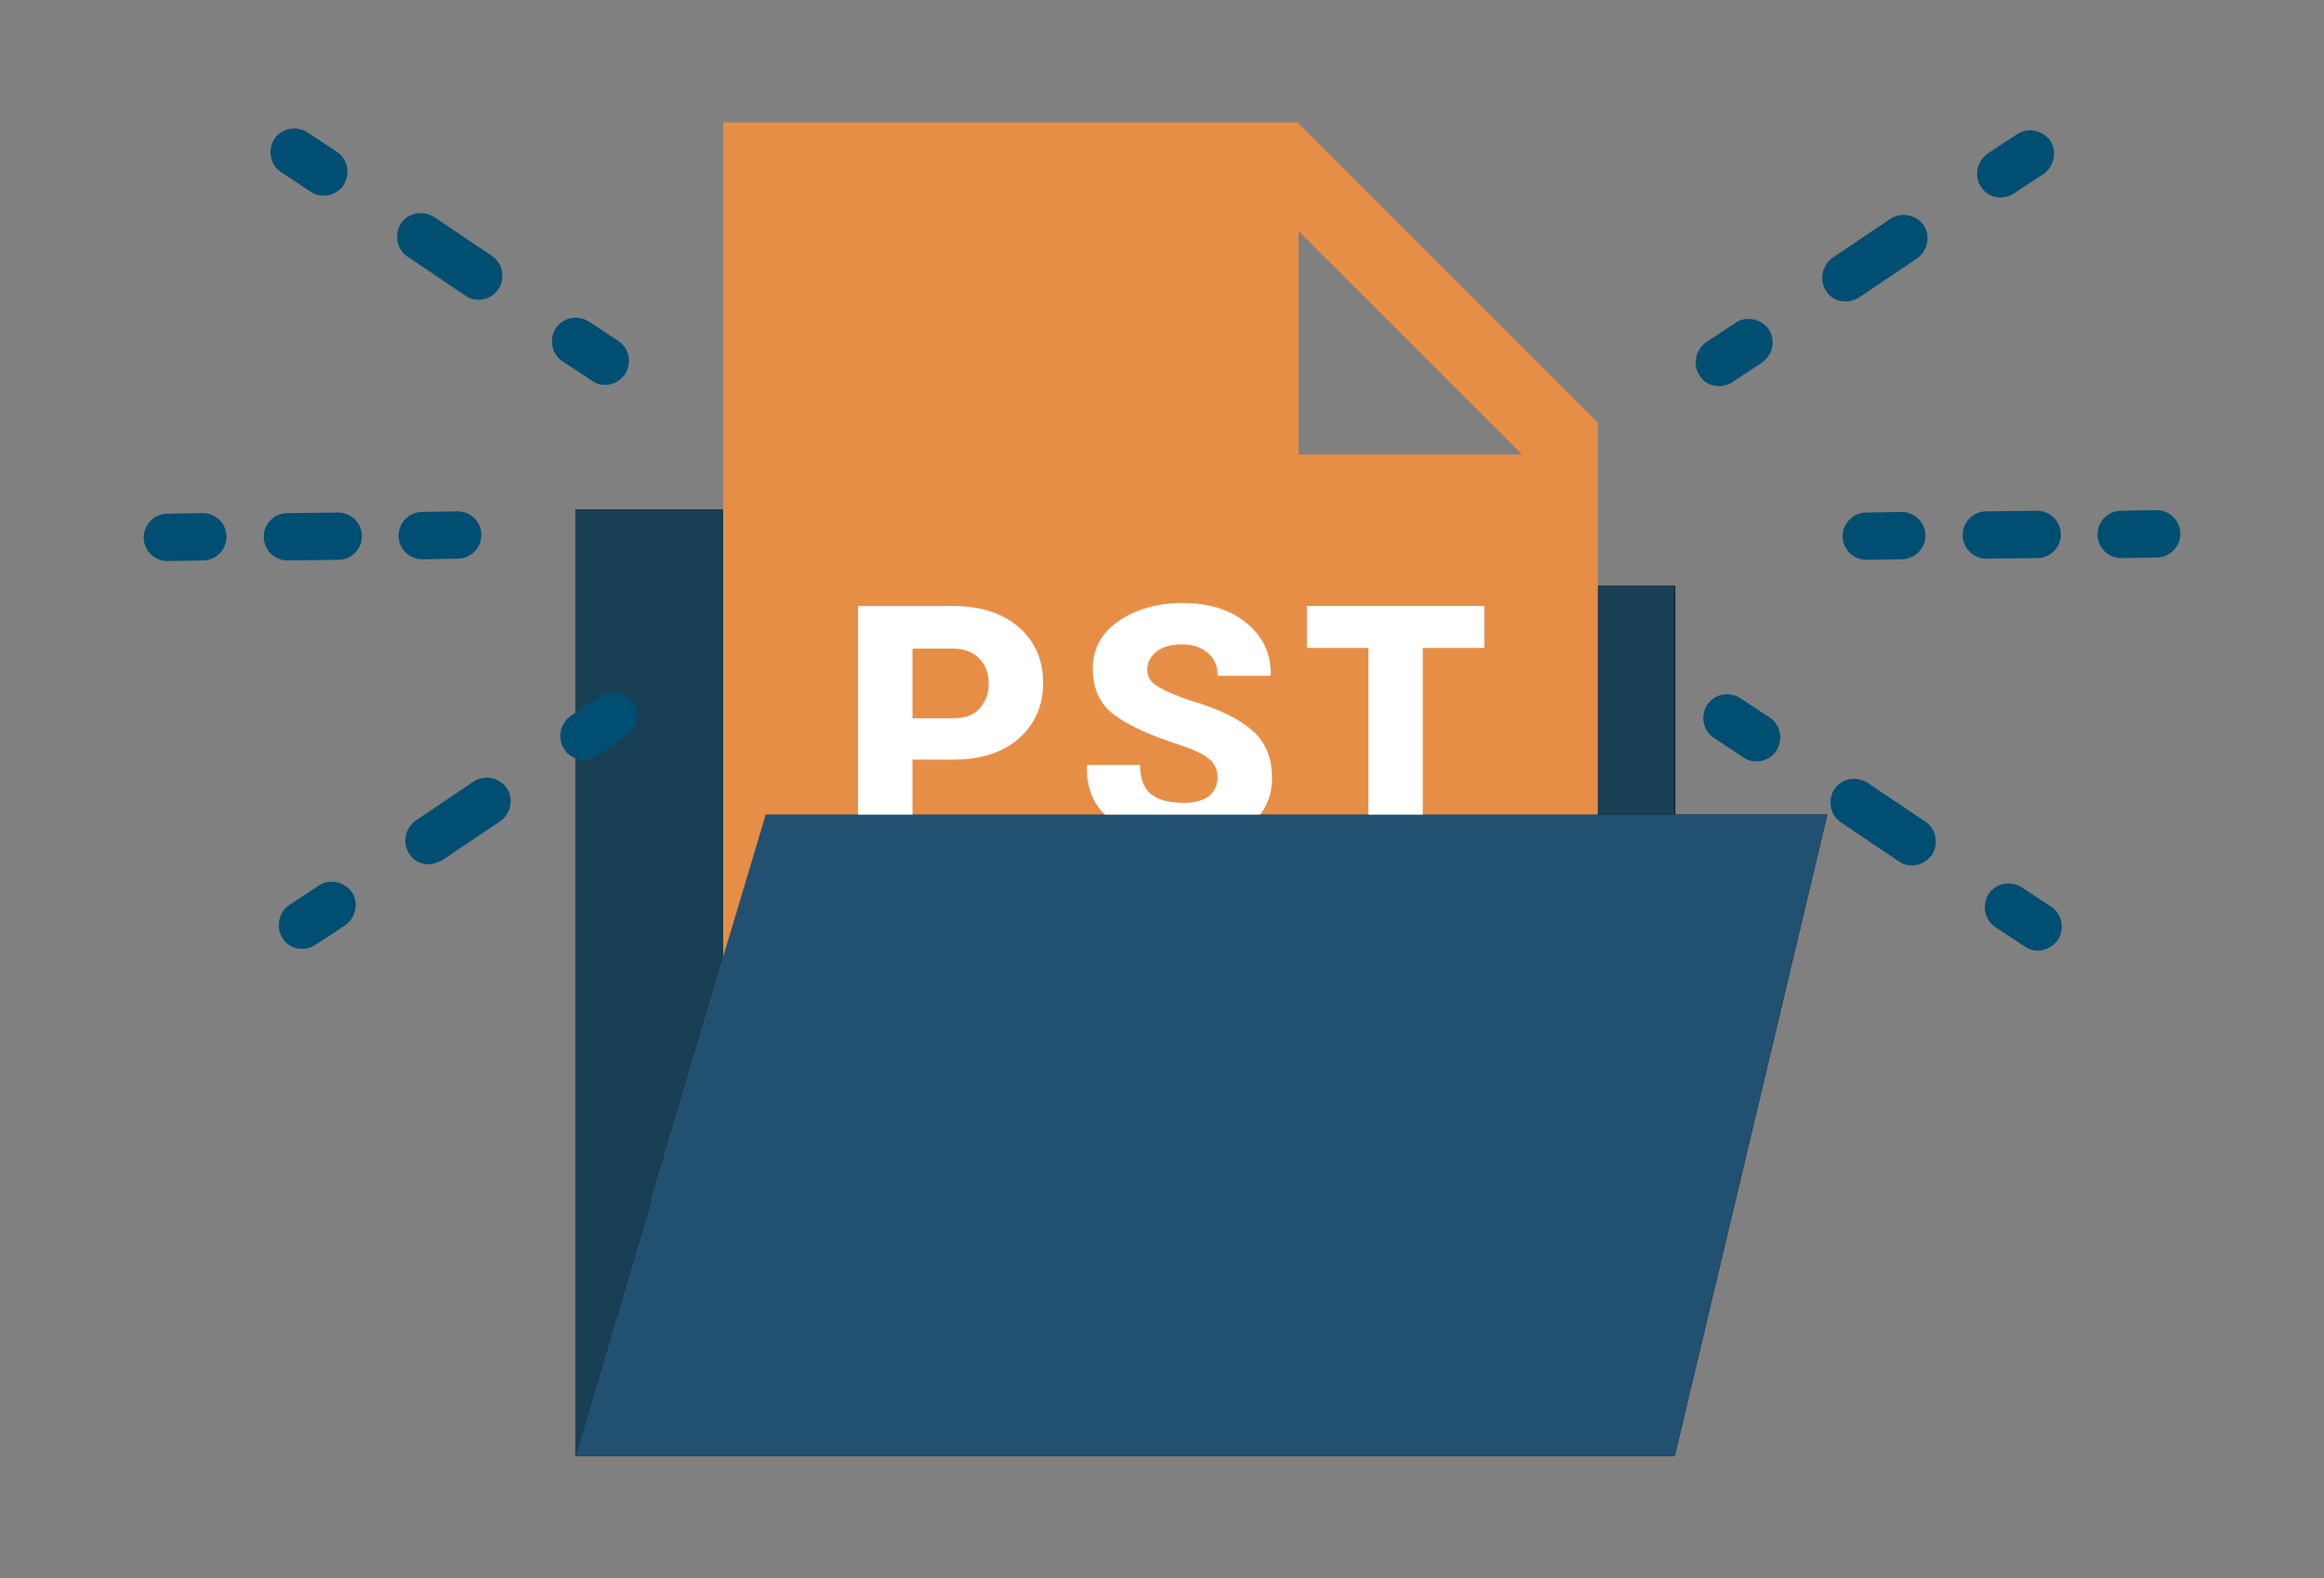 <?xml version="1.0" encoding="utf-8"?>
<!-- Generator: Adobe Illustrator 25.0.1, SVG Export Plug-In . SVG Version: 6.00 Build 0)  -->
<svg version="1.1" id="Layer_1" xmlns="http://www.w3.org/2000/svg" xmlns:xlink="http://www.w3.org/1999/xlink" x="0px" y="0px"
	 width="393px" height="267px" viewBox="0 0 393 267" style="enable-background:new 0 0 393 267;" xml:space="preserve">
<rect x="0" y="0" width="393" height="267" fill="#808080" stroke="none"/>
<g>
	<g>
		<g>
			<path d="M97.3,86.2h51.7l15.5,12.9h118.8v38.7H309l-25.8,108.5H97.3V86.2z M292.7,150.7l-153.7,0l-22.3,82.6H273L292.7,150.7z
				 M110.2,99.1l0,110.4l19.4-71.7h140.7V112H159.7l-15.5-12.9H110.2z"/>
		</g>
	</g>
	<line x1="139" y1="150.7" x2="116.6" y2="233.4"/>
	<polygon style="fill:#193F54;" points="97.3,86.2 148.9,86.2 164.4,99.1 283.2,99.1 283.2,137.8 129.5,137.8 97.3,246.3 	"/>
	<path style="fill:#E78E46;" d="M129.5,137.8h140.7V71.5l-50.8-50.8h-97.1v141.1L129.5,137.8z M219.6,39.1l37.8,37.8h-37.8V39.1z"/>
	<g>
		<path style="fill:#004E71;" d="M54.7,33.1c-0.8,0-1.5-0.2-2.2-0.7l-5-3.3c-1.8-1.2-2.3-3.7-1.1-5.6c1.2-1.8,3.7-2.3,5.6-1.1l5,3.3
			c1.8,1.2,2.3,3.7,1.1,5.6C57.3,32.5,56,33.1,54.7,33.1z"/>
		<path style="fill:#004E71;" d="M80.9,50.7c-0.8,0-1.5-0.2-2.2-0.7l-9.8-6.6c-1.8-1.2-2.3-3.7-1.1-5.6c1.2-1.8,3.7-2.3,5.6-1.1
			l9.8,6.6c1.8,1.2,2.3,3.7,1.1,5.6C83.5,50.1,82.2,50.7,80.9,50.7z"/>
		<path style="fill:#004E71;" d="M102.3,65.1c-0.8,0-1.5-0.2-2.2-0.7l-5-3.3c-1.8-1.2-2.3-3.7-1.1-5.6c1.2-1.8,3.7-2.3,5.6-1.1
			l5,3.3c1.8,1.2,2.3,3.7,1.1,5.6C104.8,64.5,103.6,65.1,102.3,65.1z"/>
	</g>
	<g>
		<path style="fill:#004E71;" d="M51.1,160.5c-1.3,0-2.6-0.6-3.3-1.8c-1.2-1.8-0.7-4.3,1.1-5.6l5-3.3c1.8-1.2,4.3-0.7,5.6,1.1
			c1.2,1.8,0.7,4.3-1.1,5.6l-5,3.3C52.6,160.3,51.9,160.5,51.1,160.5z"/>
		<path style="fill:#004E71;" d="M72.5,146.2c-1.3,0-2.6-0.6-3.3-1.8c-1.2-1.8-0.7-4.3,1.1-5.6l9.8-6.6c1.8-1.2,4.3-0.7,5.6,1.1
			c1.2,1.8,0.7,4.3-1.1,5.6l-9.8,6.6C74,145.9,73.2,146.2,72.5,146.2z"/>
		<path style="fill:#004E71;" d="M98.7,128.5c-1.3,0-2.6-0.6-3.3-1.8c-1.2-1.8-0.7-4.3,1.1-5.6l5-3.3c1.8-1.2,4.3-0.7,5.6,1.1
			c1.2,1.8,0.7,4.3-1.1,5.6l-5,3.3C100.2,128.3,99.4,128.5,98.7,128.5z"/>
	</g>
	<g>
		<path style="fill:#004E71;" d="M344.6,160.8c-0.8,0-1.5-0.2-2.2-0.7l-5-3.3c-1.8-1.2-2.3-3.7-1.1-5.6c1.2-1.8,3.7-2.3,5.6-1.1
			l5,3.3c1.8,1.2,2.3,3.7,1.1,5.6C347.2,160.1,345.9,160.8,344.6,160.8z"/>
		<path style="fill:#004E71;" d="M323.3,146.4c-0.8,0-1.5-0.2-2.2-0.7l-9.8-6.6c-1.8-1.2-2.3-3.7-1.1-5.6c1.2-1.8,3.7-2.3,5.6-1.1
			l9.8,6.6c1.8,1.2,2.3,3.7,1.1,5.6C325.8,145.8,324.5,146.4,323.3,146.4z"/>
		<path style="fill:#004E71;" d="M297,128.8c-0.8,0-1.5-0.2-2.2-0.7l-5-3.3c-1.8-1.2-2.3-3.7-1.1-5.6c1.2-1.8,3.7-2.3,5.6-1.1l5,3.3
			c1.8,1.2,2.3,3.7,1.1,5.6C299.6,128.2,298.3,128.8,297,128.8z"/>
	</g>
	<g>
		<path style="fill:#004E71;" d="M338.3,33.4c-1.3,0-2.6-0.6-3.3-1.8c-1.2-1.8-0.7-4.3,1.1-5.6l5-3.3c1.8-1.2,4.3-0.7,5.6,1.1
			c1.2,1.8,0.7,4.3-1.1,5.6l-5,3.3C339.8,33.2,339.1,33.4,338.3,33.4z"/>
		<path style="fill:#004E71;" d="M312.1,51c-1.3,0-2.6-0.6-3.3-1.8c-1.2-1.8-0.7-4.3,1.1-5.6l9.8-6.6c1.8-1.2,4.3-0.7,5.6,1.1
			c1.2,1.8,0.7,4.3-1.1,5.6l-9.8,6.6C313.6,50.8,312.8,51,312.1,51z"/>
		<path style="fill:#004E71;" d="M290.7,65.3c-1.3,0-2.6-0.6-3.3-1.8c-1.2-1.8-0.7-4.3,1.1-5.6l5-3.3c1.8-1.2,4.3-0.7,5.6,1.1
			c1.2,1.8,0.7,4.3-1.1,5.6l-5,3.3C292.3,65.1,291.5,65.3,290.7,65.3z"/>
	</g>
	<g>
		<path style="fill:#004E71;" d="M71.4,94.6c-2.2,0-4-1.8-4-4c0-2.2,1.8-4,4-4l6-0.1c0,0,0,0,0,0c2.2,0,4,1.8,4,4c0,2.2-1.8,4-4,4
			L71.4,94.6C71.4,94.6,71.4,94.6,71.4,94.6z"/>
		<path style="fill:#004E71;" d="M48.6,94.8c-2.2,0-4-1.8-4-4c0-2.2,1.8-4,4-4l8.6-0.1c0,0,0,0,0,0c2.2,0,4,1.8,4,4c0,2.2-1.8,4-4,4
			L48.6,94.8C48.6,94.8,48.6,94.8,48.6,94.8z"/>
		<path style="fill:#004E71;" d="M28.3,94.9c-2.2,0-4-1.8-4-4c0-2.2,1.8-4,4-4l6-0.1c0,0,0,0,0,0c2.2,0,4,1.8,4,4c0,2.2-1.8,4-4,4
			L28.3,94.9C28.3,94.9,28.3,94.9,28.3,94.9z"/>
	</g>
	<g>
		<path style="fill:#004E71;" d="M358.7,94.4c-2.2,0-4-1.8-4-4c0-2.2,1.8-4,4-4l6-0.1c0,0,0,0,0,0c2.2,0,4,1.8,4,4c0,2.2-1.8,4-4,4
			L358.7,94.4C358.7,94.4,358.7,94.4,358.7,94.4z"/>
		<path style="fill:#004E71;" d="M335.9,94.5c-2.2,0-4-1.8-4-4c0-2.2,1.8-4,4-4l8.6-0.1c0,0,0,0,0,0c2.2,0,4,1.8,4,4
			c0,2.2-1.8,4-4,4L335.9,94.5C335.9,94.5,335.9,94.5,335.9,94.5z"/>
		<path style="fill:#004E71;" d="M315.6,94.7c-2.2,0-4-1.8-4-4c0-2.2,1.8-4,4-4l6-0.1c0,0,0,0,0,0c2.2,0,4,1.8,4,4c0,2.2-1.8,4-4,4
			L315.6,94.7C315.6,94.7,315.6,94.7,315.6,94.7z"/>
	</g>
	<g>
		<path style="fill:#FFFFFF;" d="M154.3,128.5v13.5h-9.2v-39.5h16c4.7,0,8.4,1.2,11.2,3.6c2.7,2.4,4.1,5.5,4.1,9.4
			c0,3.9-1.4,7-4.1,9.4c-2.7,2.4-6.5,3.6-11.2,3.6H154.3z M154.3,121.5h6.8c2,0,3.5-0.5,4.5-1.6c1-1.1,1.6-2.5,1.6-4.2
			c0-1.8-0.5-3.2-1.6-4.3c-1-1.1-2.6-1.7-4.5-1.7h-6.8V121.5z"/>
		<path style="fill:#FFFFFF;" d="M205.9,131.6c0-1.4-0.5-2.5-1.4-3.2c-0.9-0.8-2.6-1.6-5-2.4c-5-1.6-8.7-3.3-11.1-5.1
			c-2.4-1.8-3.6-4.4-3.6-7.8c0-3.3,1.4-6,4.3-8c2.9-2,6.5-3.1,10.9-3.1c4.4,0,8,1.1,10.8,3.4c2.8,2.3,4.1,5.1,4.1,8.7l-0.1,0.2h-8.9
			c0-1.6-0.5-2.9-1.6-3.8c-1.1-1-2.5-1.5-4.4-1.5c-1.8,0-3.3,0.4-4.3,1.2c-1,0.8-1.6,1.8-1.6,3c0,1.2,0.5,2.1,1.6,2.8
			c1.1,0.7,3,1.6,6,2.6c4.5,1.3,7.9,3,10.1,4.9c2.3,2,3.4,4.6,3.4,8.1c0,3.5-1.4,6.2-4.1,8.2s-6.3,2.9-10.8,2.9
			c-4.5,0-8.4-1.1-11.6-3.4c-3.3-2.3-4.9-5.5-4.8-9.7l0.1-0.2h8.9c0,2.3,0.6,3.9,1.8,4.9c1.2,1,3.1,1.5,5.6,1.5
			c1.9,0,3.3-0.4,4.2-1.1S205.9,132.8,205.9,131.6z"/>
		<path style="fill:#FFFFFF;" d="M251,109.6h-10.4v32.4h-9.2v-32.4H221v-7.1H251V109.6z"/>
	</g>
	<polygon style="fill:#215070;" points="129.5,137.8 309,137.8 283.2,246.3 97.3,246.3 	"/>
</g>
</svg>
